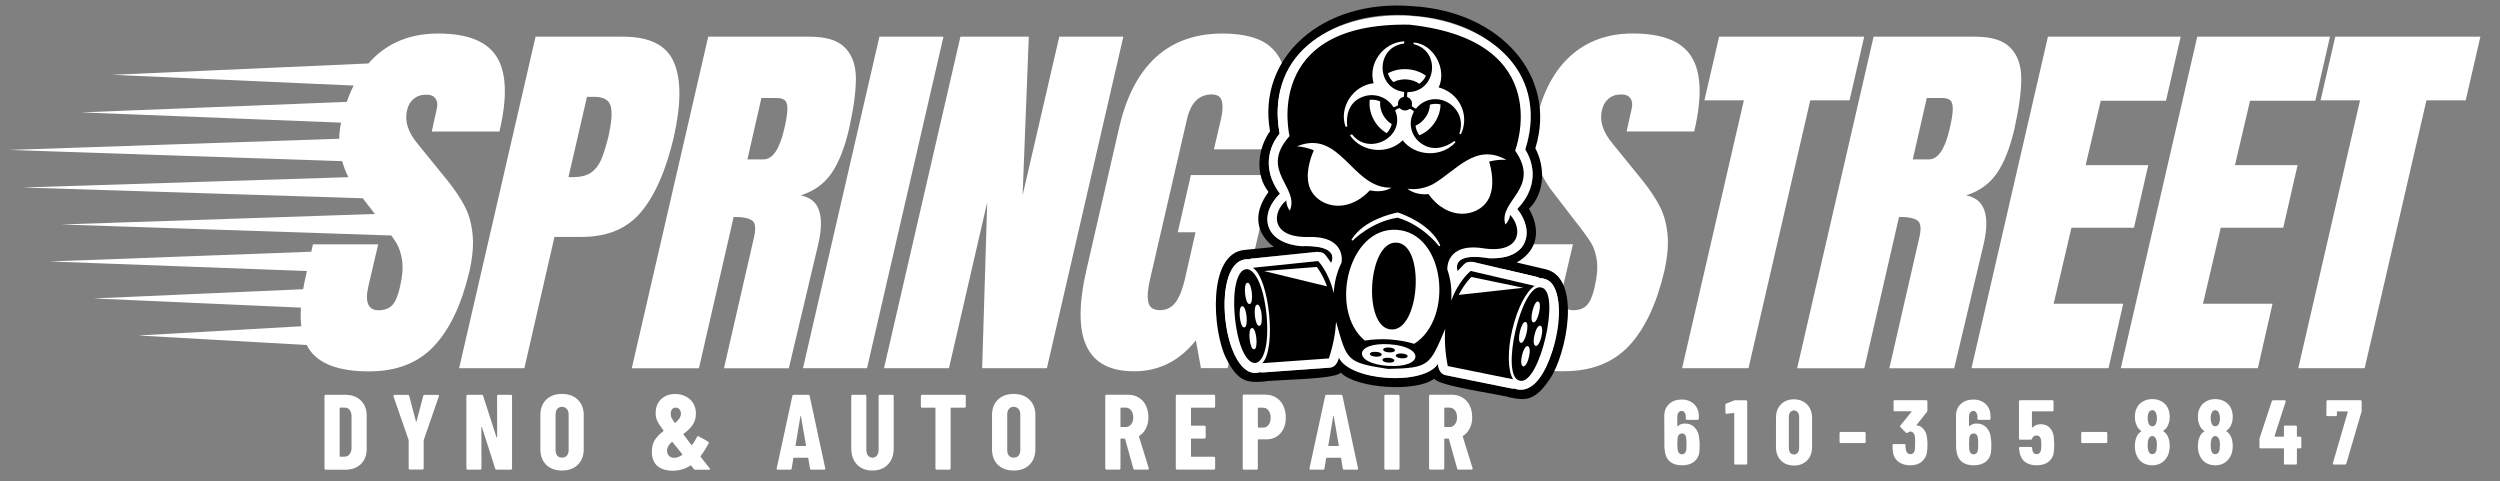 <svg xmlns="http://www.w3.org/2000/svg" id="Layer_1" data-name="Layer 1" viewBox="0 0 436 83.97"><rect x="0" y="0" width="436" height="83.97" fill="#808080" stroke="none"/><path d="m93.42,6.4h15.27c4.63,0,7.57,1.49,8.85,4.48,1.28,2.97,1.26,7.33-.04,13.08-1.35,5.74-3.24,10.06-5.67,12.98-2.42,2.92-5.89,4.38-10.42,4.38h-4.71l-5.25,22.9h-11.38l13.33-57.81Zm6.4,24.5c1.39,0,2.46-.26,3.23-.77.76-.53,1.35-1.27,1.77-2.23.43-.97.86-2.35,1.31-4.15.54-2.42.67-4.16.38-5.23-.29-1.08-1.24-1.63-2.85-1.63h-1.29l-3.23,14h.69Z" style="fill: #fff;"></path><path d="m123.5,6.4h17.77c2.82,0,4.85.64,6.1,1.92,1.26,1.28,1.9,3.08,1.9,5.4s-.41,5.25-1.21,8.83c-.77,3.28-1.79,5.84-3.06,7.69-1.28,1.83-3.06,3.11-5.35,3.83,1.67.35,2.73,1.22,3.19,2.63.47,1.39.44,3.27-.08,5.65l-5.19,21.88h-11.31l5.19-22.63c.4-1.61.33-2.64-.21-3.08-.54-.46-1.64-.69-3.29-.69l-6.06,26.4h-11.71l13.33-57.81Zm9.63,21.4c1.61,0,2.82-1.75,3.63-5.25.36-1.53.55-2.67.56-3.44.03-.76-.1-1.29-.4-1.58s-.77-.44-1.44-.44h-2.69l-2.44,10.71h2.77Z" style="fill: #fff;"></path><path d="m140.04,64.21l13.33-57.81h11.17l-13.33,57.81h-11.17Z" style="fill: #fff;"></path><path d="m154.17,64.21l13.33-57.81h11.92l-1.08,27.67,6.4-27.67h11.17l-13.33,57.81h-11.29l.88-28.94-6.67,28.94h-11.31Z" style="fill: #fff;"></path><path d="m197.77,64.75c-4.17,0-6.93-1.46-8.29-4.4-1.38-2.94-1.36-7.4.02-13.38l5.73-24.92c1.25-5.33,3.38-9.36,6.38-12.1,3.01-2.73,6.88-4.1,11.58-4.1,3.82,0,6.6.77,8.35,2.29,1.75,1.52,2.69,3.73,2.81,6.65.14,2.92-.31,6.67-1.33,11.25h-11.31l1.21-5.19c.32-1.39.38-2.46.17-3.23-.2-.76-.79-1.15-1.77-1.15-2.21,0-3.65,1.44-4.31,4.31l-6.46,28c-.41,1.75-.49,3.08-.27,3.98.22.89.9,1.33,2.02,1.33s2.02-.44,2.69-1.33c.68-.9,1.22-2.23,1.63-3.98l1.88-8.27h-3.1l2.29-9.98h14.15l-7.75,33.67h-4.65l-.88-4.85c-2.86,3.6-6.45,5.4-10.77,5.4Z" style="fill: #fff;"></path><path d="m272.71,64.75c-5.25,0-8.74-1.3-10.46-3.9-1.73-2.61-1.93-6.81-.58-12.6l1.27-5.65h11.38l-1.69,7.21c-.67,2.86-.08,4.29,1.75,4.29,1.04,0,1.84-.3,2.4-.9.55-.61.99-1.63,1.31-3.06.44-1.89.57-3.45.4-4.69-.17-1.23-.5-2.26-1-3.08-.5-.83-1.45-2.13-2.83-3.88l-3.83-4.98c-2.96-3.78-3.93-7.95-2.9-12.52,1.13-4.94,3.13-8.7,6-11.27,2.88-2.58,6.48-3.88,10.83-3.88,5.21,0,8.64,1.39,10.29,4.15,1.67,2.75,1.8,7.06.42,12.94h-11.79l.88-3.96c.18-.76.11-1.36-.21-1.81-.31-.46-.84-.69-1.6-.69-.91,0-1.65.25-2.23.75-.58.49-.97,1.16-1.15,2.02-.45,1.88.19,3.83,1.9,5.85l5.25,6.46c1.21,1.53,2.17,2.98,2.9,4.35.72,1.36,1.18,2.97,1.38,4.83.21,1.86.02,4.07-.56,6.63-1.35,5.71-3.41,10.04-6.17,12.98-2.77,2.93-6.54,4.4-11.33,4.4Z" style="fill: #fff;"></path><path d="m293.36,64.21l10.77-46.71h-6.88l2.56-11.1h25.31l-2.56,11.1h-6.85l-10.77,46.71h-11.58Z" style="fill: #fff;"></path><path d="m326.74,6.4h17.77c2.82,0,4.85.64,6.1,1.92,1.26,1.28,1.9,3.08,1.9,5.4s-.41,5.25-1.21,8.83c-.77,3.28-1.79,5.84-3.06,7.69-1.28,1.83-3.06,3.11-5.35,3.83,1.67.35,2.73,1.22,3.19,2.63.47,1.39.44,3.27-.08,5.65l-5.19,21.88h-11.31l5.19-22.63c.4-1.61.33-2.64-.21-3.08-.54-.46-1.64-.69-3.29-.69l-6.06,26.4h-11.71l13.33-57.81Zm9.63,21.4c1.61,0,2.82-1.75,3.63-5.25.36-1.53.55-2.67.56-3.44.03-.76-.1-1.29-.4-1.58s-.77-.44-1.44-.44h-2.69l-2.44,10.71h2.77Z" style="fill: #fff;"></path><path d="m343.83,64.21l13.33-57.81h23.15l-2.56,11.17h-11.38l-2.63,11.23h10.92l-2.5,10.92h-10.9l-3.1,13.25h12.13l-2.56,11.25h-23.9Z" style="fill: #fff;"></path><path d="m369.87,64.21l13.33-57.81h23.15l-2.56,11.17h-11.38l-2.63,11.23h10.92l-2.5,10.92h-10.9l-3.1,13.25h12.13l-2.56,11.25h-23.9Z" style="fill: #fff;"></path><path d="m400.82,64.21l10.77-46.71h-6.88l2.56-11.1h25.31l-2.56,11.1h-6.85l-10.77,46.71h-11.58Z" style="fill: #fff;"></path><g><path d="m56.82,81.91c-.06,0-.11-.02-.17-.06-.04-.04-.06-.09-.06-.17v-12.6c0-.07.02-.13.06-.17.05-.04.11-.06.17-.06h3.38c1.14,0,2.05.33,2.73,1,.68.66,1.02,1.53,1.02,2.63v5.81c0,1.1-.34,1.98-1.02,2.65-.68.66-1.59.98-2.73.98h-3.38Zm2.42-2.35c0,.07.03.1.08.1l.85-.02c.33-.01.6-.16.81-.44.21-.28.32-.64.33-1.08v-5.48c0-.47-.1-.84-.31-1.13-.21-.28-.49-.42-.85-.42h-.83c-.06,0-.08.04-.08.1v8.35Z" style="fill: #fff;"></path><path d="m71.48,81.89c-.06,0-.1-.02-.15-.06s-.06-.09-.06-.17v-4.85l-.02-.1-2.63-7.6v-.08c0-.11.06-.17.19-.17h2.31c.13,0,.21.06.25.19l1.17,4.46s.03.06.04.06c.03,0,.05-.02.06-.06l1.17-4.46c.03-.13.11-.19.25-.19h2.29c.08,0,.14.02.17.06.04.04.05.1.02.19l-2.63,7.6-.02.1v4.85c0,.07-.02.13-.06.17s-.1.06-.17.06h-2.19Z" style="fill: #fff;"></path><path d="m86.69,69.08c0-.07.02-.13.06-.17s.09-.06.15-.06h2.17c.07,0,.13.02.17.06s.06.1.06.17v12.6c0,.07-.02.13-.06.17s-.1.06-.17.06h-2.46c-.13,0-.21-.06-.25-.19l-2.31-7.23s-.04-.04-.06-.04c-.03,0-.04.02-.04.06l.02,7.17c0,.07-.02.13-.06.17s-.1.06-.17.06h-2.17c-.06,0-.11-.02-.17-.06-.04-.04-.06-.09-.06-.17v-12.6c0-.07.02-.13.06-.17.05-.04.11-.06.17-.06h2.46c.13,0,.2.06.23.19l2.33,7.23s.03.04.06.04c.04-.01.06-.03.06-.06l-.02-7.17Z" style="fill: #fff;"></path><path d="m98.01,82.06c-1.14,0-2.06-.33-2.75-1-.68-.68-1.02-1.57-1.02-2.69v-5.98c0-1.13.34-2.02,1.02-2.69.69-.67,1.61-1,2.75-1s2.07.33,2.75,1c.69.67,1.04,1.56,1.04,2.69v5.98c0,1.11-.35,2.01-1.04,2.69-.68.67-1.6,1-2.75,1Zm0-2.25c.36,0,.65-.11.85-.35.21-.25.31-.57.31-.98v-6.19c0-.4-.1-.72-.31-.96-.21-.25-.49-.38-.85-.38s-.63.13-.83.38c-.2.24-.29.56-.29.96v6.19c0,.41.09.73.29.98.21.24.48.35.83.35Z" style="fill: #fff;"></path><path d="m123.78,81.64s.06.09.06.15c0,.08-.06.13-.19.13h-2.38c-.11,0-.2-.04-.27-.13l-.46-.58s-.08-.05-.13-.02c-.92.6-1.95.9-3.08.9s-2.04-.28-2.69-.83c-.64-.57-.96-1.4-.96-2.48,0-.8.17-1.48.52-2.04.36-.55.85-1.07,1.48-1.54.05-.04.06-.09.02-.15-.57-.76-.94-1.33-1.1-1.71-.17-.39-.25-.81-.25-1.27,0-1.03.31-1.84.94-2.44.63-.61,1.45-.92,2.48-.92.69,0,1.31.15,1.85.44.55.28.98.68,1.29,1.19.3.52.46,1.11.46,1.79,0,.77-.2,1.43-.58,1.98-.38.56-.91,1.07-1.58,1.54-.06.04-.06.08,0,.13l1.06,1.42.31.38c.04.06.08.06.13,0,.28-.36.56-.82.85-1.38.07-.14.17-.17.31-.1l1.63.92c.13.08.15.2.08.33-.45.83-.91,1.56-1.38,2.17-.04.04-.04.09,0,.15l1.56,2Zm-5.92-10.56c-.28,0-.49.1-.65.29-.16.2-.23.45-.23.77,0,.24.03.45.1.65.08.18.27.49.56.92.04.03.08.04.13.02.65-.5.98-1.03.98-1.6,0-.3-.08-.55-.25-.75-.17-.19-.39-.29-.65-.29Zm-.25,8.77c.38,0,.82-.17,1.35-.5.04-.04.05-.08.02-.13l-.52-.67-1.17-1.44c-.04-.05-.08-.06-.13-.02-.56.49-.83.98-.83,1.48,0,.36.11.67.33.92.22.24.53.35.94.35Z" style="fill: #fff;"></path><path d="m141.51,81.91c-.16,0-.24-.07-.25-.21l-.29-1.79c0-.05-.04-.08-.13-.08h-2.35c-.08,0-.13.03-.13.08l-.29,1.79c-.02.14-.1.21-.25.21h-2.17c-.17,0-.23-.08-.19-.25l2.73-12.6c.03-.14.11-.21.25-.21h2.52c.14,0,.22.07.25.21l2.71,12.6.02.08c0,.11-.07.17-.21.17h-2.23Zm-2.77-4.21c0,.06.03.08.08.08h1.67c.07,0,.09-.03.08-.08l-.88-5.1s-.04-.06-.06-.06c-.03,0-.04.02-.04.06l-.85,5.1Z" style="fill: #fff;"></path><path d="m152.17,82.06c-1.13,0-2.03-.34-2.71-1.04-.67-.71-1-1.65-1-2.81v-9.13c0-.07.02-.13.06-.17s.09-.06.15-.06h2.19c.07,0,.13.02.17.06s.06.1.06.17v9.38c0,.41.09.73.29.98.21.25.47.38.79.38s.57-.13.77-.38c.19-.25.29-.57.29-.98v-9.38c0-.07.02-.13.06-.17s.09-.06.17-.06h2.19c.05,0,.1.02.15.06s.06.1.06.17v9.13c0,1.17-.34,2.1-1.02,2.81-.67.7-1.56,1.04-2.67,1.04Z" style="fill: #fff;"></path><path d="m168.2,68.85c.07,0,.13.02.17.06s.06.1.06.17v1.79c0,.07-.02.13-.06.17s-.1.06-.17.06h-2.33c-.06,0-.08.04-.08.1v10.48c0,.07-.03.13-.08.17-.04.04-.09.06-.15.06h-2.19c-.06,0-.11-.02-.17-.06-.04-.04-.06-.09-.06-.17v-10.48c0-.07-.03-.1-.08-.1h-2.25c-.06,0-.1-.02-.15-.06s-.06-.09-.06-.17v-1.79c0-.07.02-.13.06-.17s.09-.06.15-.06h7.4Z" style="fill: #fff;"></path><path d="m176.78,82.06c-1.14,0-2.06-.33-2.75-1-.68-.68-1.02-1.57-1.02-2.69v-5.98c0-1.13.34-2.02,1.02-2.69.69-.67,1.61-1,2.75-1s2.07.33,2.75,1c.69.67,1.04,1.56,1.04,2.69v5.98c0,1.11-.35,2.01-1.04,2.69-.68.67-1.6,1-2.75,1Zm0-2.25c.36,0,.65-.11.85-.35.21-.25.31-.57.31-.98v-6.19c0-.4-.1-.72-.31-.96-.21-.25-.49-.38-.85-.38s-.63.13-.83.38c-.2.24-.29.56-.29.96v6.19c0,.41.09.73.29.98.21.24.48.35.83.35Z" style="fill: #fff;"></path><path d="m197.93,81.91c-.14,0-.23-.06-.27-.19l-1.44-5.15c-.03-.05-.06-.08-.08-.08h-.65c-.06,0-.08.04-.08.1v5.08c0,.07-.03.13-.08.17-.04.04-.09.06-.15.06h-2.19c-.06,0-.11-.02-.17-.06-.04-.04-.06-.09-.06-.17v-12.6c0-.07.02-.13.06-.17.05-.04.11-.06.17-.06h3.77c.68,0,1.29.17,1.83.5.54.32.96.78,1.25,1.38.29.6.44,1.29.44,2.06s-.15,1.39-.44,1.94c-.28.56-.67.99-1.17,1.31-.02.02-.03.03-.04.04-.02.02-.02.04,0,.06l1.71,5.5.02.08c0,.13-.07.19-.21.19h-2.23Zm-2.44-10.81c-.06,0-.08.04-.08.1v3.19c0,.06.03.08.08.08h.85c.38,0,.68-.15.92-.46.25-.3.38-.71.38-1.21,0-.53-.13-.94-.38-1.25-.24-.3-.54-.46-.92-.46h-.85Z" style="fill: #fff;"></path><path d="m211.92,70.87c0,.07-.02.13-.06.17s-.09.06-.15.06h-3.92c-.06,0-.08.04-.08.1v2.94c0,.07.03.1.08.1h2.25c.05,0,.1.02.15.06.05.04.08.09.08.15v1.81c0,.07-.03.13-.08.17-.04.04-.09.06-.15.06h-2.25c-.06,0-.08.04-.08.1v2.96c0,.07.03.1.08.1h3.92c.05,0,.1.02.15.06s.06.09.06.15v1.81c0,.07-.02.13-.06.17s-.09.06-.15.06h-6.42c-.06,0-.11-.02-.17-.06-.04-.04-.06-.09-.06-.17v-12.6c0-.07.02-.13.06-.17.05-.04.11-.06.17-.06h6.42c.05,0,.1.02.15.06s.06.1.06.17v1.79Z" style="fill: #fff;"></path><path d="m220.72,68.83c.69,0,1.3.17,1.83.5.54.33.96.81,1.25,1.42.29.6.44,1.29.44,2.06,0,1.16-.31,2.08-.94,2.77-.63.7-1.44,1.04-2.44,1.04h-1.42c-.06,0-.08.04-.08.1v4.96c0,.07-.02.13-.06.17s-.1.06-.17.06h-2.19c-.06,0-.1-.02-.15-.06s-.06-.09-.06-.17v-12.63c0-.07.02-.13.06-.17s.09-.06.15-.06h3.77Zm-.44,5.75c.39,0,.7-.15.94-.46.25-.3.38-.73.38-1.27s-.13-.96-.38-1.27c-.24-.32-.55-.48-.94-.48h-.83c-.06,0-.08.04-.08.1v3.27c0,.07.03.1.08.1h.83Z" style="fill: #fff;"></path><path d="m234.43,81.91c-.16,0-.24-.07-.25-.21l-.29-1.79c0-.05-.04-.08-.13-.08h-2.35c-.08,0-.13.03-.13.08l-.29,1.79c-.02.14-.1.21-.25.21h-2.17c-.17,0-.23-.08-.19-.25l2.73-12.6c.03-.14.11-.21.25-.21h2.52c.14,0,.22.07.25.21l2.71,12.6.02.08c0,.11-.07.17-.21.17h-2.23Zm-2.77-4.21c0,.06.03.08.08.08h1.67c.07,0,.09-.03.08-.08l-.88-5.1s-.04-.06-.06-.06c-.03,0-.04.02-.04.06l-.85,5.1Z" style="fill: #fff;"></path><path d="m241.66,81.91c-.06,0-.11-.02-.17-.06-.04-.04-.06-.09-.06-.17v-12.6c0-.07.02-.13.06-.17.05-.04.11-.06.17-.06h2.19c.05,0,.1.02.15.06.05.04.08.1.08.17v12.6c0,.07-.03.13-.08.17-.04.04-.09.06-.15.06h-2.19Z" style="fill: #fff;"></path><path d="m254.4,81.91c-.14,0-.23-.06-.27-.19l-1.44-5.15c-.03-.05-.06-.08-.08-.08h-.65c-.06,0-.08.04-.08.1v5.08c0,.07-.03.13-.08.17-.04.04-.09.06-.15.06h-2.19c-.06,0-.11-.02-.17-.06-.04-.04-.06-.09-.06-.17v-12.6c0-.07.02-.13.06-.17.05-.04.11-.06.17-.06h3.77c.68,0,1.29.17,1.83.5.54.32.96.78,1.25,1.38.29.6.44,1.29.44,2.06s-.15,1.39-.44,1.94c-.28.56-.67.99-1.17,1.31-.02.02-.03.03-.04.04-.02.02-.02.04,0,.06l1.71,5.5.02.08c0,.13-.07.19-.21.19h-2.23Zm-2.44-10.81c-.06,0-.08.04-.08.1v3.19c0,.06.03.08.08.08h.85c.38,0,.68-.15.92-.46.25-.3.38-.71.38-1.21,0-.53-.13-.94-.38-1.25-.24-.3-.54-.46-.92-.46h-.85Z" style="fill: #fff;"></path></g><g><path d="m296.36,76.58c.04.27.06.58.06.96,0,.22-.01.54-.02.96-.04.83-.33,1.49-.88,1.96-.54.46-1.27.69-2.17.69s-1.56-.21-2.08-.63c-.53-.43-.84-1.07-.94-1.92-.04-.22-.06-.51-.06-.88l-.02-5.17c0-.88.28-1.57.83-2.08.55-.53,1.3-.79,2.23-.79.86,0,1.57.27,2.13.79.55.53.83,1.22.83,2.08v.48c0,.06-.02.1-.06.15-.04.03-.09.04-.15.04h-1.85c-.06,0-.1-.01-.15-.04-.04-.04-.06-.09-.06-.15v-.35c0-.29-.07-.53-.21-.73-.14-.19-.3-.29-.48-.29-.24,0-.43.1-.58.29-.14.18-.21.43-.21.73v1.6s0,.07.02.08c.03,0,.05-.01.06-.04.36-.3.76-.46,1.21-.46.75,0,1.34.25,1.79.75.46.49.71,1.14.75,1.96Zm-2.25,1.73c.01-.51.02-.82.02-.94,0-.29-.02-.63-.06-1-.03-.23-.1-.42-.23-.56-.13-.14-.29-.21-.5-.21s-.39.07-.52.21c-.14.14-.22.34-.25.6-.03.42-.04.74-.04.96,0,.25.01.58.04,1,.03.27.11.47.25.63.14.16.31.23.52.23s.38-.07.52-.23c.14-.17.22-.4.25-.69Z" style="fill: #fff;"></path><path d="m302.35,69.87c.08-.04.16-.06.23-.06h1.94c.05,0,.09.02.13.06.04.04.06.09.06.15v10.81c0,.06-.02.1-.06.15-.03.03-.07.04-.13.04h-1.88s-.08-.01-.13-.04c-.04-.04-.06-.09-.06-.15v-8.75s-.03-.06-.08-.06l-1.23.15h-.02c-.13,0-.19-.05-.19-.17l-.04-1.38c0-.11.05-.19.15-.23l1.31-.52Z" style="fill: #fff;"></path><path d="m312.87,81.18c-.95,0-1.71-.29-2.29-.88-.57-.59-.85-1.38-.85-2.35v-5.08c0-.97.28-1.75.85-2.33.58-.59,1.34-.9,2.29-.9.61,0,1.15.14,1.63.4.48.27.86.65,1.13,1.15.26.49.4,1.05.4,1.69v5.08c0,.64-.14,1.21-.4,1.71-.27.49-.64.86-1.13,1.13-.47.26-1.02.4-1.63.4Zm0-1.92c.26,0,.48-.1.65-.31.17-.22.25-.51.25-.88v-5.33c0-.34-.08-.63-.25-.83-.17-.22-.39-.33-.65-.33-.28,0-.5.11-.67.33-.16.21-.23.49-.23.83v5.33c0,.36.07.66.23.88.17.21.39.31.67.31Z" style="fill: #fff;"></path><path d="m321.03,77.27c-.06,0-.1-.02-.15-.06s-.06-.09-.06-.15v-1.54c0-.05.02-.09.06-.13.04-.04.09-.06.15-.06h4.15s.08.02.13.06c.04.03.06.07.06.13v1.54c0,.06-.02.1-.06.15s-.08.06-.13.06h-4.15Z" style="fill: #fff;"></path><path d="m336.07,76.29c.05.41.08.8.08,1.19,0,.46-.02.85-.06,1.19-.08.77-.39,1.37-.9,1.81-.5.45-1.18.67-2.02.67-.89,0-1.61-.23-2.17-.69-.56-.47-.85-1.1-.9-1.9-.03-.28-.04-.58-.04-.92,0-.13.06-.19.19-.19h1.88c.13,0,.19.06.19.19,0,.25.01.48.04.69.04.28.13.49.27.65.14.16.32.23.54.23.21,0,.38-.07.52-.21.14-.15.23-.36.27-.63.03-.38.04-.76.04-1.15,0-.5-.02-.9-.06-1.19-.06-.25-.16-.44-.29-.56-.13-.14-.29-.21-.48-.21-.17,0-.33.07-.48.21-.07.04-.12.06-.15.06-.04,0-.08-.02-.13-.06l-.98-.98s-.06-.09-.06-.15c0-.04.02-.08.06-.13l1.94-2.4s.01-.03,0-.04c0-.03-.02-.04-.06-.04h-2.88c-.06,0-.1-.02-.15-.06-.03-.04-.04-.09-.04-.15v-1.52c0-.05.01-.1.04-.15.04-.04.09-.06.15-.06h5.5c.05,0,.1.02.15.06s.06.09.06.15v1.58c0,.1-.03.18-.08.25l-1.79,2.25s-.02.06-.02.08c0,.02,0,.02.02.02.47.04.86.26,1.19.65.33.38.53.85.6,1.44Z" style="fill: #fff;"></path><path d="m347.23,76.58c.04.27.06.58.06.96,0,.22-.01.54-.02.96-.04.83-.33,1.49-.88,1.96-.54.46-1.27.69-2.17.69s-1.56-.21-2.08-.63c-.53-.43-.84-1.07-.94-1.92-.04-.22-.06-.51-.06-.88l-.02-5.17c0-.88.28-1.57.83-2.08.55-.53,1.3-.79,2.23-.79.86,0,1.57.27,2.13.79.55.53.83,1.22.83,2.08v.48c0,.06-.02.1-.06.15-.04.03-.09.04-.15.04h-1.85c-.06,0-.1-.01-.15-.04-.04-.04-.06-.09-.06-.15v-.35c0-.29-.07-.53-.21-.73-.14-.19-.3-.29-.48-.29-.24,0-.43.1-.58.29-.14.18-.21.43-.21.73v1.6s0,.07.02.08c.03,0,.05-.01.06-.04.36-.3.76-.46,1.21-.46.75,0,1.34.25,1.79.75.46.49.71,1.14.75,1.96Zm-2.25,1.73c.01-.51.02-.82.02-.94,0-.29-.02-.63-.06-1-.03-.23-.1-.42-.23-.56-.13-.14-.29-.21-.5-.21s-.39.07-.52.21c-.14.14-.22.34-.25.6-.03.42-.04.74-.04.96,0,.25.01.58.04,1,.03.27.11.47.25.63.14.16.31.23.52.23s.38-.07.52-.23c.14-.17.22-.4.25-.69Z" style="fill: #fff;"></path><path d="m358.2,76.54c.04.41.06.74.06,1,0,.35-.02.68-.04,1-.04.82-.33,1.46-.88,1.92-.53.46-1.25.69-2.17.69-.85,0-1.54-.21-2.06-.63-.52-.43-.83-1.07-.94-1.92l-.04-.44c0-.14.06-.21.19-.21h1.88c.13,0,.19.07.21.21,0,.06,0,.14.02.25.09.53.34.79.75.79.22,0,.4-.07.52-.21.14-.15.23-.35.27-.6.03-.28.04-.57.04-.88,0-.22-.02-.49-.06-.81-.04-.25-.14-.44-.27-.56-.13-.13-.29-.19-.5-.19-.41,0-.66.18-.77.54-.04.13-.11.19-.21.19h-1.9c-.06,0-.1-.02-.15-.06-.03-.04-.04-.08-.04-.13v-6.48c0-.05.01-.1.04-.15.04-.04.09-.06.15-.06h5.65c.05,0,.09.02.13.06.04.04.06.09.06.15v1.54c0,.06-.02.1-.06.15-.03.03-.07.04-.13.04h-3.5c-.06,0-.08.03-.08.08v2.69s0,.05.02.06c.03.02.05.01.08-.02.18-.18.39-.32.63-.42.25-.09.51-.15.79-.15.68,0,1.22.22,1.63.67.42.45.65,1.07.69,1.88Z" style="fill: #fff;"></path><path d="m363.17,77.27c-.06,0-.1-.02-.15-.06s-.06-.09-.06-.15v-1.54c0-.05.02-.09.06-.13.04-.04.09-.06.15-.06h4.15s.08.02.13.06c.04.03.06.07.06.13v1.54c0,.06-.02.1-.06.15s-.08.06-.13.06h-4.15Z" style="fill: #fff;"></path><path d="m377.28,75.12s-.04.08.02.1c.34.22.61.54.79.94.21.46.31,1,.31,1.63,0,.49-.08.98-.25,1.48-.24.58-.6,1.04-1.08,1.38-.49.33-1.06.5-1.71.5s-1.23-.16-1.73-.48c-.49-.33-.84-.8-1.06-1.4-.17-.44-.25-.94-.25-1.48,0-.59.09-1.11.29-1.56.15-.42.42-.74.81-.98.07-.04.07-.07,0-.1-.38-.25-.64-.57-.79-.96-.21-.47-.31-.96-.31-1.48,0-.58.1-1.08.31-1.5.22-.5.57-.89,1.06-1.17.48-.29,1.04-.44,1.67-.44s1.17.14,1.65.42c.48.28.84.67,1.08,1.17.21.46.31.97.31,1.52,0,.52-.1,1-.31,1.46-.16.39-.43.71-.81.96Zm-2.65-2.88c-.06.2-.08.42-.08.67s.03.48.1.73c.04.21.13.39.25.52.13.13.28.19.46.19s.33-.06.46-.19c.13-.14.21-.32.27-.54.05-.21.08-.44.08-.71s-.04-.51-.1-.69c-.06-.21-.15-.38-.27-.5s-.27-.19-.44-.19c-.18,0-.33.06-.46.19s-.22.3-.27.52Zm1.48,6.1c.04-.28.06-.51.06-.71,0-.32-.03-.59-.08-.83-.06-.23-.15-.42-.27-.54-.13-.14-.28-.21-.46-.21-.2,0-.35.07-.48.21-.13.14-.21.33-.25.58-.06.24-.08.49-.08.75,0,.31.02.56.06.77.04.27.13.47.25.63.13.14.29.21.5.21s.38-.07.5-.23c.14-.15.22-.36.25-.63Z" style="fill: #fff;"></path><path d="m388.27,75.12s-.04.08.02.1c.34.22.61.54.79.94.21.46.31,1,.31,1.63,0,.49-.08.98-.25,1.48-.24.58-.6,1.04-1.08,1.38-.49.33-1.06.5-1.71.5s-1.23-.16-1.73-.48c-.49-.33-.84-.8-1.06-1.4-.17-.44-.25-.94-.25-1.48,0-.59.09-1.11.29-1.56.15-.42.42-.74.81-.98.07-.04.07-.07,0-.1-.38-.25-.64-.57-.79-.96-.21-.47-.31-.96-.31-1.48,0-.58.1-1.08.31-1.5.22-.5.57-.89,1.06-1.17.48-.29,1.04-.44,1.67-.44s1.17.14,1.65.42c.48.28.84.67,1.08,1.17.21.46.31.97.31,1.52,0,.52-.1,1-.31,1.46-.16.39-.43.71-.81.96Zm-2.65-2.88c-.06.2-.08.42-.08.67s.03.48.1.73c.04.21.13.39.25.52.13.13.28.19.46.19s.33-.06.46-.19c.13-.14.21-.32.27-.54.05-.21.08-.44.08-.71s-.04-.51-.1-.69c-.06-.21-.15-.38-.27-.5s-.27-.19-.44-.19c-.18,0-.33.06-.46.19s-.22.3-.27.52Zm1.48,6.1c.04-.28.06-.51.06-.71,0-.32-.03-.59-.08-.83-.06-.23-.15-.42-.27-.54-.13-.14-.28-.21-.46-.21-.2,0-.35.07-.48.21-.13.14-.21.33-.25.58-.06.24-.08.49-.08.75,0,.31.02.56.06.77.04.27.13.47.25.63.13.14.29.21.5.21s.38-.07.5-.23c.14-.15.22-.36.25-.63Z" style="fill: #fff;"></path><path d="m401.16,76.16c.05,0,.09.02.13.06.04.03.06.07.06.13v1.65c0,.06-.02.1-.06.15-.03.03-.07.04-.13.04h-.5c-.06,0-.08.03-.08.08v2.56c0,.06-.02.1-.06.15-.03.03-.07.04-.13.04h-1.88c-.06,0-.1-.01-.15-.04-.03-.04-.04-.09-.04-.15v-2.56c0-.05-.03-.08-.08-.08h-4c-.06,0-.1-.01-.15-.04-.03-.04-.04-.09-.04-.15v-1.31c0-.09,0-.18.02-.25l2.13-6.46c.04-.11.11-.17.21-.17h2.04c.07,0,.11.02.15.06.03.04.03.1.02.17l-1.94,6.02c0,.07.03.1.08.1h1.48c.05,0,.08-.03.08-.08v-1.67c0-.05.01-.09.04-.13.04-.04.09-.06.15-.06h1.88c.05,0,.09.02.13.06.04.03.06.07.06.13v1.67c0,.06.03.08.08.08h.5Z" style="fill: #fff;"></path><path d="m407,81.02c-.06,0-.1-.02-.15-.06-.03-.04-.03-.09,0-.17l2.6-8.94c.01-.07-.01-.1-.06-.1h-1.77s-.06.03-.06.08v.56c0,.06-.02.1-.06.15-.04.03-.09.04-.15.04h-1.44c-.06,0-.1-.01-.15-.04-.03-.04-.04-.09-.04-.15l.02-2.38c0-.05.01-.1.04-.15.04-.04.09-.06.15-.06h5.75c.05,0,.09.02.13.06.04.04.06.09.06.15v1.63s-.02.12-.04.23l-2.63,8.98c-.04.11-.11.17-.21.17h-2Z" style="fill: #fff;"></path></g><path d="m75.31,22.94h11.79c1.39-5.88,1.25-10.19-.42-12.94-1.66-2.76-5.08-4.15-10.29-4.15-4.35,0-7.96,1.29-10.83,3.88-.46.41-.89.87-1.31,1.34l-44.71,1.98,42.14,1.87c-.45.89-.85,1.83-1.2,2.85l-46.3,1.83,45.3,1.79c-.19.95-.31,1.89-.32,2.81L1.5,26.15l58.18,1.96c.26.95.62,1.88,1.09,2.79l-56.85,1.8,59.35,1.88,2.11,2.74-54.7,1.83,57.57,1.92c.37.51.67.96.88,1.31.5.82.83,1.85,1,3.08.18,1.24.05,2.8-.4,4.69-.32,1.43-.76,2.45-1.31,3.06-.56.6-1.35.9-2.4.9-1.83,0-2.42-1.43-1.75-4.29l1.69-7.21h-11.38l-.29,1.29-45.62,1.7,44.86,1.67-.22.99c-.17.75-.32,1.48-.44,2.18l-36.56,1.61,36.17,1.6c-.07,1.18-.05,2.26.07,3.25l-28.43,1.61,29.38,1.66c.12.24.24.48.39.7,1.72,2.6,5.21,3.9,10.46,3.9,4.79,0,8.57-1.46,11.33-4.4,2.76-2.94,4.82-7.27,6.17-12.98.58-2.55.77-4.76.56-6.62-.2-1.86-.66-3.47-1.38-4.83-.72-1.38-1.69-2.82-2.9-4.35l-5.25-6.46c-1.71-2.03-2.34-3.98-1.9-5.85.18-.86.56-1.53,1.15-2.02.58-.5,1.32-.75,2.23-.75.76,0,1.3.23,1.6.69.32.45.39,1.05.21,1.81l-.88,3.96Z" style="fill: #fff;"></path><g><g><path d="m246.12,2.71c15.21.91,23.82,11.9,19.89,23.35,2.24,3.68,1.43,7.49-1.39,10.38,3.16,3.94,1.87,8.86-4.91,8.6-1.87-.33-6.36-.81-5.5,2.26,1.35-1.39,1.27-1.71,2.67-1.62,0,0,11.13,2.61,11.13,2.61.18.04.35.12.5.21,7.09.25,1.75,22.15-4.4,19.25-.18.03-.36.02-.53-.02l-11.4-2.31c-.96-.16-1.32-1.1-1.39-1.97-2.47,3.85-15.32,3.01-17.27-1.11-.19.85-.66,1.73-1.63,1.77,0,0-11.61.83-11.61.83-.18.01-.36,0-.53-.05-6.47,2.09-8.97-20.31-1.9-19.66.16-.08.34-.13.52-.15l11.37-1.17c1.4.1,1.28.4,2.44,1.95,1.24-2.93-3.26-3.03-5.17-2.94-6.76-.61-7.41-5.65-3.77-9.16-2.43-3.23-2.74-7.12-.05-10.48-2.46-12.01,7.72-21.75,22.95-20.6m5.92,54.64h0m-5.82-56.25c-15.64-1.26-27.04,8.94-24.75,21.81-2.21,3.11-2.61,7.65-.25,10.6-2.43,3.19-2.65,6.89.91,9.58-.91.14-4.3.43-5.15.53-6.48.67-5.54,14.14-3.18,18.87,2.1,4.2,3.76,4.3,6.57,4.08,1.34-.31,12.62-.33,13.43-1.56,2.73,2.8,13.26,3.47,16.32,1.05.59,1.3,11.87,2.8,13.12,3.27,2.76.58,4.42.69,7.04-3.21,2.94-4.38,5.6-17.64-.74-19.13-.8-.22-4.17-.95-5.04-1.18,3.88-2.21,4.12-5.92,2.13-9.38,2.72-2.62,2.91-7.18,1.11-10.54,3.87-12.4-5.88-23.9-21.51-24.79h0Z"></path><path d="m271.78,52.81c-.45-3.47-1.57-4.2-3.28-4.31-.15-.1-.32-.17-.5-.21l-11.13-2.61c-1.41-.08-1.32.24-2.67,1.62-.85-3.06,3.63-2.58,5.5-2.26,6.78.26,8.07-4.66,4.91-8.6,2.82-2.89,3.63-6.71,1.39-10.38,8.92-28.77-48.01-32.4-42.84-2.76-2.69,3.36-2.38,7.24.05,10.48-3.63,3.5-2.98,8.55,3.77,9.16,1.9-.08,6.41.02,5.17,2.94-1.17-1.55-1.04-1.86-2.44-1.95,0,0-11.37,1.17-11.37,1.17-.18.02-.36.07-.52.15-7.07-.66-4.58,21.74,1.9,19.66.17.05.35.07.53.05,0,0,11.61-.83,11.61-.83.97-.04,1.45-.92,1.63-1.77,1.96,4.13,14.81,4.95,17.27,1.11.08.86.43,1.8,1.39,1.97,0,0,11.4,2.31,11.4,2.31.18.04.36.04.53.02,5.61,1.88,8.12-10.43,7.68-14.94Z" style="fill: #fff;"></path></g><g><path d="m268.81,50.14c-3.45-.97-7.3,15.6-3.77,16.25,3.45.97,7.29-15.6,3.77-16.25Zm-3.58,9.64c-.79-.12.08-3.86.84-3.62.79.12-.08,3.86-.84,3.62Zm1.41,2.49c-.53,2.35-1.76,2.06-1.2-.28.53-2.35,1.76-2.07,1.2.28Zm.77-6.06c-.79-.12.08-3.86.84-3.62.79.12-.08,3.86-.84,3.62Zm1.41,2.49c-.53,2.35-1.76,2.07-1.2-.28.53-2.35,1.76-2.06,1.2.28Z"></path><path d="m220.88,54.85c-1.14-10.9-6.54-10.37-5.51.55,1.14,10.89,6.54,10.36,5.51-.55Zm-3.88,2.25c-.78.14-1.17-3.68-.37-3.7.78-.14,1.16,3.68.37,3.7Zm.92-4.08c-.78.14-1.17-3.68-.37-3.7.78-.14,1.17,3.68.37,3.7Zm.79,7.89c-.78.14-1.17-3.69-.37-3.7.78-.14,1.16,3.68.37,3.7Zm.92-4.08c-.79.14-1.17-3.68-.37-3.7.78-.14,1.16,3.68.37,3.7Z"></path><path d="m243.58,42.32c-5.03-.39-6.01,14.87-.97,15.13,5.03.38,6.01-14.87.97-15.13Z"></path><path d="m244.48,61.65c-1.37-.1-1.43.76-.05.84,1.37.1,1.43-.76.05-.84Z"></path><path d="m242.28,60.61c-1.37-.1-1.43.76-.05.84,1.37.1,1.43-.76.05-.84Z"></path><path d="m242.16,62.4c-1.37-.1-1.43.76-.05.84,1.37.1,1.43-.76.05-.84Z"></path><path d="m239.96,61.36c-1.37-.1-1.43.76-.05.84,1.37.1,1.43-.76.05-.84Z"></path><path d="m267.63,49.86l-11.13-2.61s-2.08,1.61-3.41,5.2c.12-1.76-.03-3.62-.68-5.46,0,0-.32-4.7,6.26-3.69,6.58,1.01,6.95-3.41,4.7-5.83,0,0-.08.93-.84,1.69-1.28-4.22,6.31-6.26,1.71-12.9,0,0,7.36-19.05-18.22-21.93h0c-.08-.01-.16-.02-.24-.03h0c-25.74-.41-20.88,19.43-20.88,19.43-5.42,6.07,1.84,8.89.04,13.01-.65-.86-.61-1.79-.61-1.79-2.55,2.11-2.74,6.55,3.91,6.38,6.65-.16,5.73,4.46,5.73,4.46-.87,1.75-1.27,3.57-1.37,5.33-.87-3.73-2.72-5.59-2.72-5.59l-11.37,1.17c2.89,1.93,4.11,14.21,1.63,16.64l11.61-.83c.79-2.38,1.16-4.5,1.26-6.38,1.92,6.71,1.75,7.08,8.91,8.19h0c.08,0,.16.01.24.02h0c7.18-.16,7.18-.63,9.89-6.99-.14,1.88-.04,4.03.44,6.49l11.4,2.31c-.92-1.44-1.03-4.85-.15-8.63.87-3.75,2.45-6.75,3.9-7.66Zm-47.22-2.59l9.24-.71s.99,1.18,1.78,3.38l-11.02-2.68Zm42.31-19.39c-1.05-.07-2.02.05-3.01.3.39,1.32,1.13,4.59-.28,6.82-1.75,2.77-6.81,3.69-10.31-1.15-1.28.13-2.65-.12-3.67-.94,1.57.24,3.03-.11,4.35-.73,4.17-2.35,7.48-7.35,12.91-4.3Zm-20-6.23c-.14.59-.44,1.13-.87,1.57-1.97-1.09-3.27-3.58-2.96-5.81.63-.07,1.25.03,1.82.28-.18,1.51.7,3.19,2.02,3.96Zm.61-2.35c-.12-.13.78-.55.82-.4.3.31.78.44,1.2.33.23,0,.41-.3.63-.23.06.09.72.35.59.51-1.08,1.91-.49,4.35,1.42,5.59,1.88,1.28,4.07.67,5.64-.5.06.05.27.13.18.24-2.36,2.63-6.97,2.5-9.18-.37-2.56,2.57-7.15,2.11-9.15-.81-.07-.15.28-.29.37-.17,2.92,3.76,9.36.36,7.49-4.17Zm6.05-1.05c.59-.17,1.23-.19,1.84-.04.02,2.25-1.59,4.56-3.68,5.38-.37-.49-.6-1.07-.67-1.67,1.4-.59,2.48-2.15,2.51-3.67Zm-5.63,18.82s.05,0,.07,0c.93.31,5.68,2.04,7.34,5.66.03.07,0,.14-.06.18-.03.02-.05.02-.08.02-.04,0-.08-.02-.1-.06-.03-.04-2.77-3.6-7.11-4.88-.02,0-.04-.02-.06-.04-.02,0-.04,0-.06,0-.02.01-.04.02-.06.03-4.47.72-7.64,3.9-7.67,3.93-.05.05-.13.06-.19.01-.06-.04-.07-.12-.03-.19,2.12-3.38,7.04-4.48,8.01-4.67Zm2.77-29.66c3.48.21,5.88,4.63,4.39,7.84.61.16,1.21.42,1.77.78,2.5,1.63,3.35,4.76,2.12,7.33-.05.13-.23-.04-.29-.07,1.64-4.62-4.25-8.2-7.53-4.39-.11.17-.6-.31-.71-.34-.15-.14.04-.37-.01-.54-.01-.29-.14-.58-.35-.79,0,0,0,0,0,0-.12-.19-.47-.19-.52-.41.04-.1-.05-.77.16-.76,4.93-.03,5.82-7.1,1.07-8.34-.14-.04-.09-.21-.09-.31Zm2.16,5.81c-.25.56-.65,1.04-1.15,1.39-1.24-.9-3.17-1.02-4.52-.29-.45-.41-.78-.94-.96-1.53,1.97-1.12,4.83-.94,6.64.43Zm-9.12,1.3c-1.01-3.46,1.68-7.09,5.26-7.31.16.01.12.38-.03.4-4.87.61-4.9,7.75,0,8.41.21,0,.02.66.06.77-.03.17-.27.14-.39.23-.45.22-.73.74-.64,1.24.09.12-.8.56-.83.39-1.16-1.87-3.63-2.6-5.67-1.62-2.08.94-2.61,3.1-2.36,5.01-.08.03-.25.16-.3.03-1.19-3.33,1.31-7.16,4.89-7.55Zm-11.02,18.49c-1.11-2.39.04-5.54.59-6.8-.94-.37-1.89-.62-2.94-.69,7.67-3.14,9.58,7.42,16.48,7.21-1.11.68-2.51.75-3.76.46-4.09,4.35-8.99,2.79-10.37-.18Zm13.53,30.8c-6.22-.41-5.98-4.17.24-3.77,6.22.41,5.97,4.17-.24,3.77Zm4.56-3.85c-1.17-.36-2.59-.63-4.14-.75h0c-.08,0-.16-.01-.24-.02h0c-1.56-.08-3,0-4.21.21-6.32-5.16-2.97-19.86,5.56-19.32,8.52.57,9.96,15.57,3.03,19.88Zm7.77-8.53c1.08-2.08,2.2-3.13,2.2-3.13l9.07,1.89-11.27,1.24Z"></path></g></g></svg>